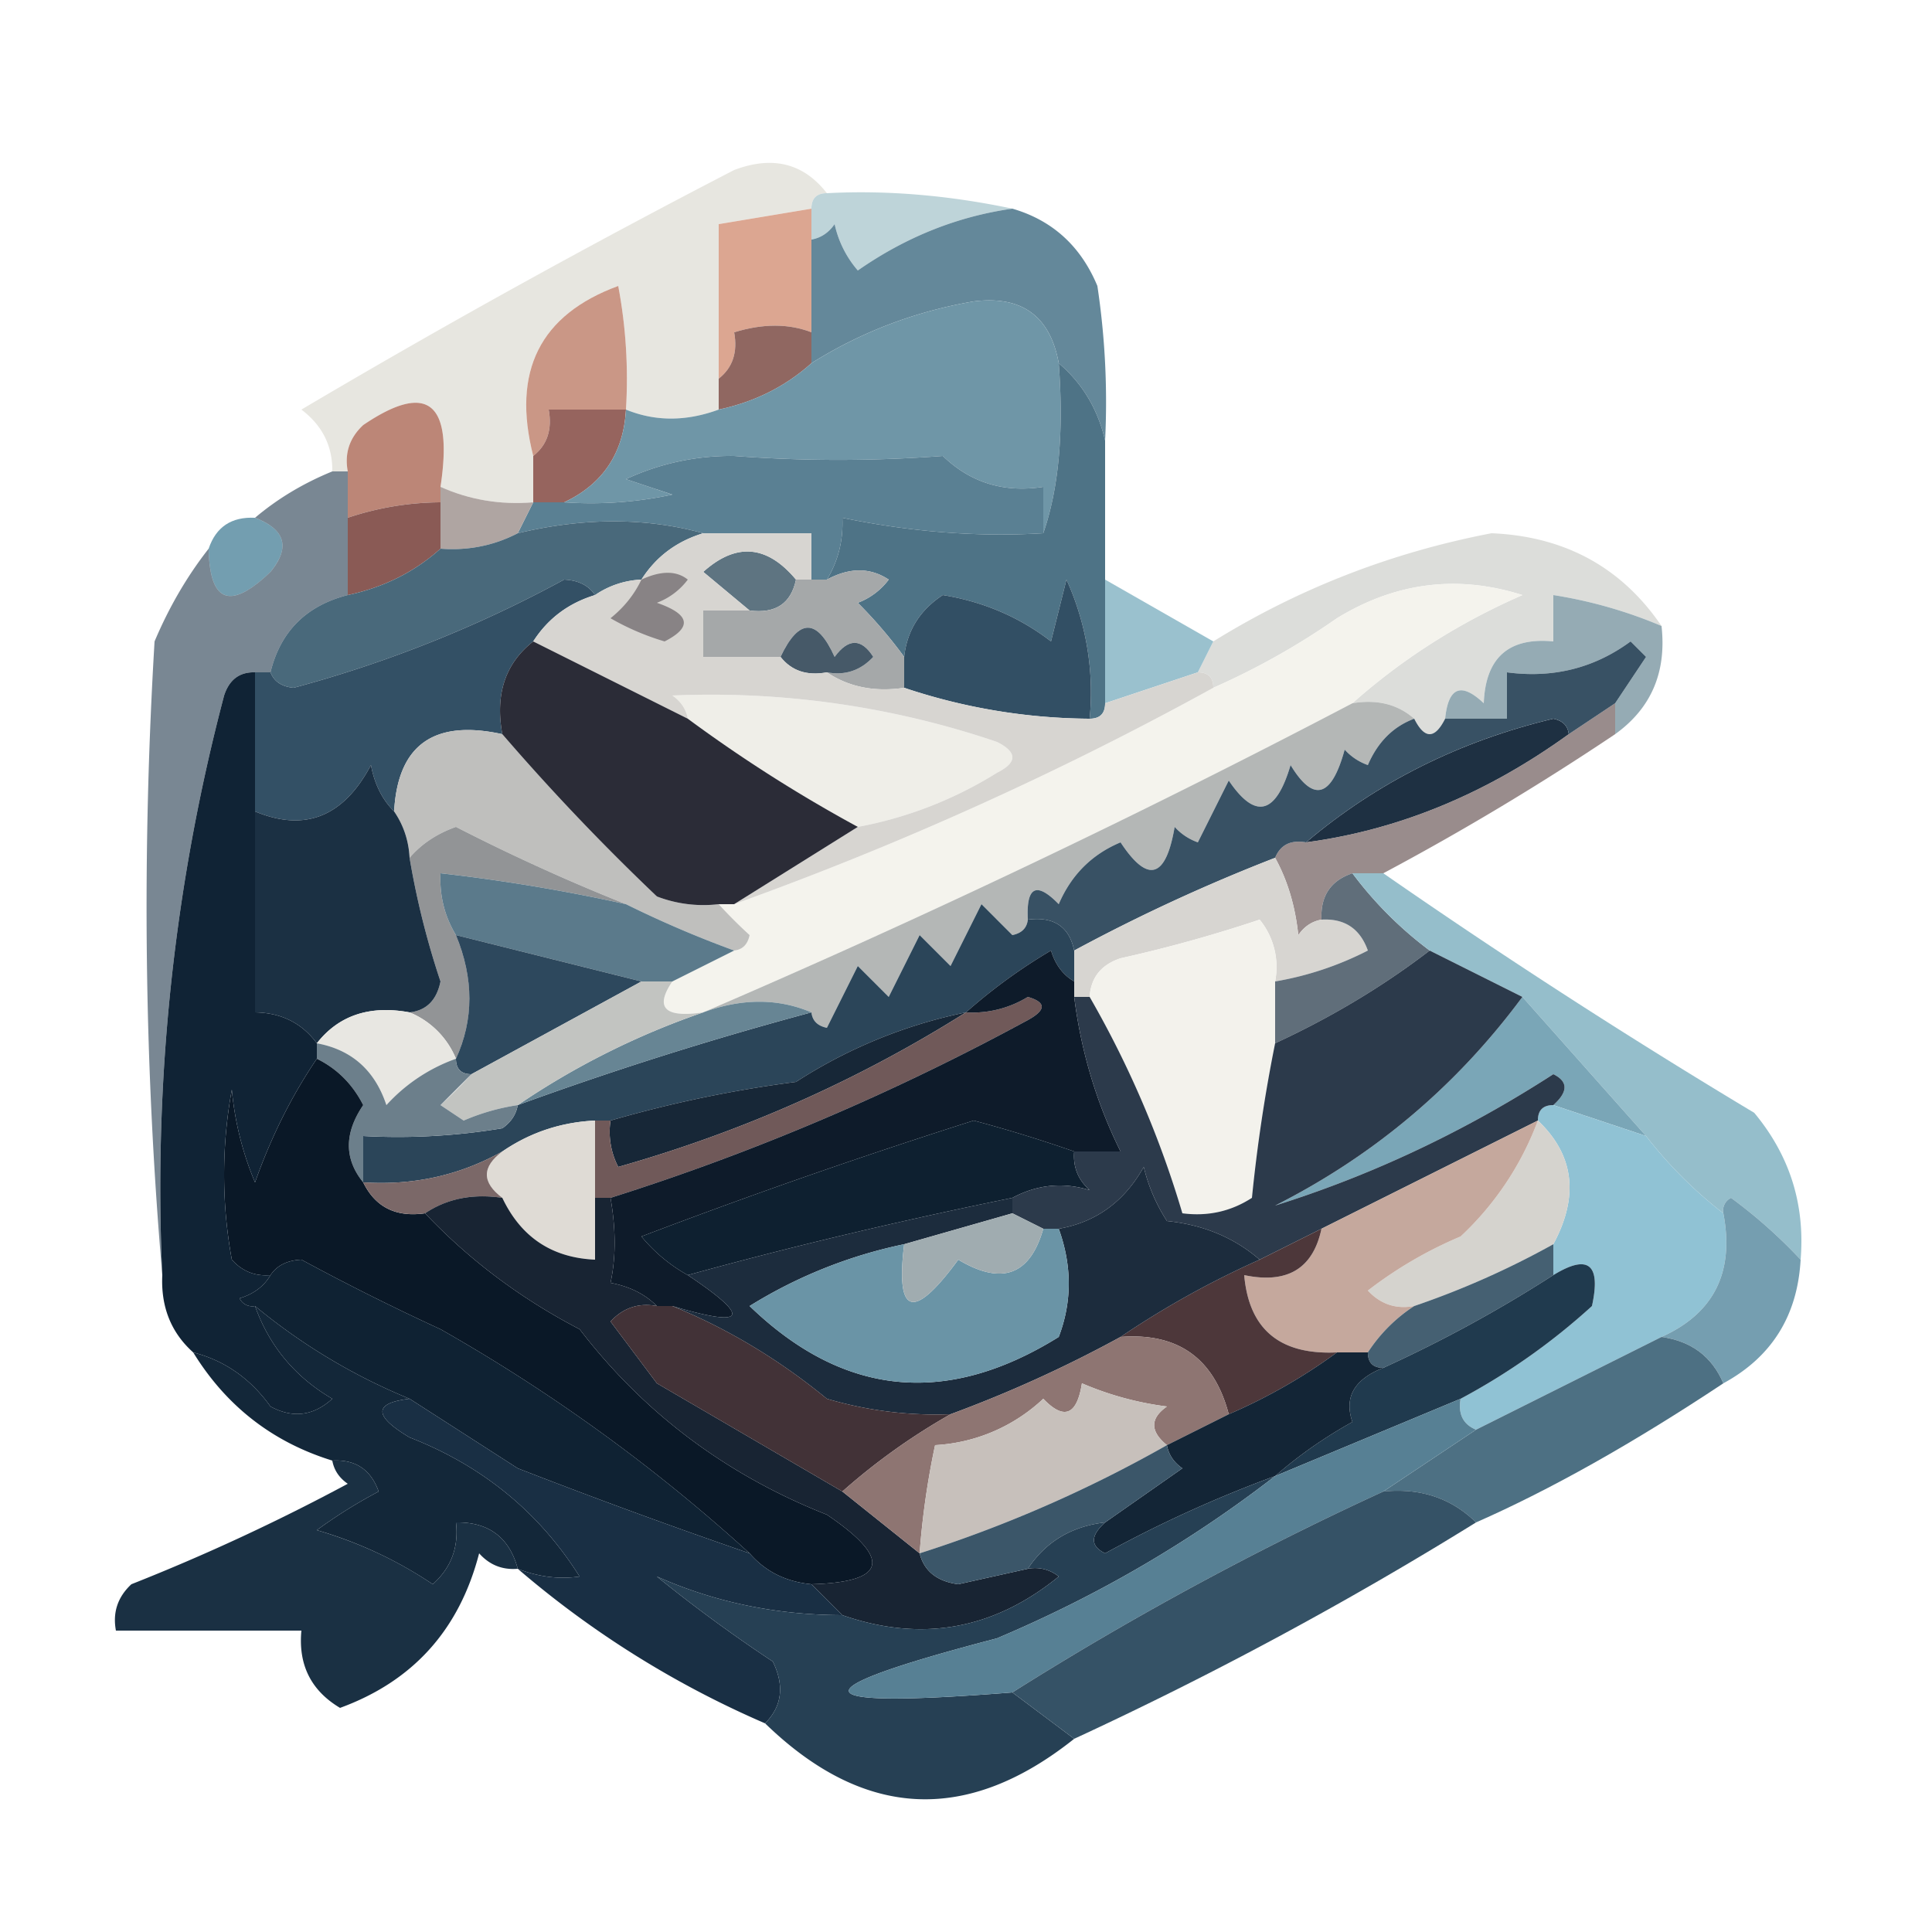 <svg xmlns="http://www.w3.org/2000/svg" width="125" height="125" fill-rule="evenodd" image-rendering="optimizeQuality" shape-rendering="geometricPrecision"><path fill="#e7e6e0" d="M53.5 12.5q-1 0-1 1l-6 1v12q-3.168 1.162-6 0a32.5 32.5 0 0 0-.5-8q-7.598 2.79-5.5 11v3q-3.181.262-6-1 1.252-8.239-5-4-1.329 1.237-1 3h-1q.03-2.464-2-4a563 563 0 0 1 28-15.5q3.733-1.412 6 1.5"/><path fill="#bed4d9" d="M53.5 12.5q5.772-.308 12 1-5.342.754-10 4a6.8 6.8 0 0 1-1.5-3q-.575.834-1.5 1v-2q0-1 1-1"/><path fill="#dca691" d="M52.5 13.5v8q-2.21-.858-5 0 .356 1.937-1 3v-10z"/><path fill="#64889a" d="M65.5 13.5q3.886 1.131 5.5 5a50.4 50.4 0 0 1 .5 10q-.708-3.047-3-5-.834-4.578-5.5-4-5.697.98-10.5 4v-8q.925-.166 1.5-1a6.8 6.8 0 0 0 1.5 3q4.658-3.246 10-4"/><path fill="#906761" d="M52.5 21.5v2q-2.522 2.262-6 3v-2q1.356-1.063 1-3 2.79-.858 5 0"/><path fill="#ca9786" d="M40.5 26.5h-5q.356 1.937-1 3-2.099-8.21 5.5-11 .746 3.97.5 8"/><path fill="#96645e" d="M40.5 26.5q-.236 4.227-4 6h-2v-3q1.356-1.063 1-3z"/><path fill="#6f96a7" d="M68.5 23.5q.504 6.674-1 11v-3q-3.816.594-6.5-2a90 90 0 0 1-13.5 0 16.1 16.1 0 0 0-7 1.5l3 1a25 25 0 0 1-7 .5q3.764-1.773 4-6 2.832 1.162 6 0 3.478-.738 6-3 4.803-3.02 10.5-4 4.666-.578 5.5 4"/><path fill="#5a8093" d="M67.5 34.5q-6.337.381-13-1 .1 2.188-1 4h-1v-3h-7q-5.586-1.533-12 0l1-2h2a25 25 0 0 0 7-.5l-3-1a16.1 16.1 0 0 1 7-1.5q6.737.508 13.5 0 2.684 2.594 6.5 2z"/><path fill="#bc8677" d="M28.5 31.5v1a19.2 19.2 0 0 0-6 1v-3q-.329-1.763 1-3 6.252-4.239 5 4"/><path fill="#afa5a2" d="M28.5 31.5q2.819 1.262 6 1l-1 2q-2.313 1.201-5 1v-4"/><path fill="#739eb0" d="M16.5 33.5q2.95 1.132 1 3.5-3.902 3.747-4-1.5.71-2.11 3-2"/><path fill="#8a5a55" d="M28.5 32.5v3q-2.522 2.262-6 3v-5a19.2 19.2 0 0 1 6-1"/><path fill="#4e7386" d="M68.5 23.5q2.292 1.953 3 5v17q0 1-1 1a17.6 17.6 0 0 0-1.5-9l-1 4q-3.057-2.358-7-3-2.222 1.456-2.5 4a30 30 0 0 0-3-3.5 4.45 4.45 0 0 0 2-1.5q-1.8-1.188-4 0 1.1-1.812 1-4 6.663 1.381 13 1 1.504-4.326 1-11"/><path fill="#5e7481" d="M51.5 37.5q-.481 2.322-3 2l-3-2.5q3.19-2.865 6 .5"/><path fill="#dbdcd8" d="M107.5 40.5a29.8 29.8 0 0 0-7-2v3q-4.332-.42-4.5 4-2.191-2.074-2.5 1-1 2-2 0-1.602-1.401-4-1 4.844-4.31 11-7-6.29-1.995-12 1.5a47.4 47.4 0 0 1-8 4.5q0-1-1-1l1-2q8.277-5.13 18-7 7.113.302 11 6" opacity=".955"/><path fill="#f4f3ed" d="M87.5 45.5a604 604 0 0 1-42 20q-3.74.554-2-2l4-2q.814-.09 1-1a31 31 0 0 1-2-2h1a215 215 0 0 0 31-14 47.4 47.4 0 0 0 8-4.5q5.71-3.495 12-1.5-6.156 2.69-11 7"/><path fill="#a5a8a9" d="M58.5 42.5v2q-2.872.427-5-1 1.762.329 3-1-1.16-1.816-2.5 0-1.71-3.777-3.5 0h-5v-3h3q2.519.322 3-2h2q2.2-1.188 4 0a4.45 4.45 0 0 1-2 1.5 30 30 0 0 1 3 3.5"/><path fill="#49697b" d="M45.5 34.5q-2.596.789-4 3a5.73 5.73 0 0 0-3 1q-.626-.936-2-1a80 80 0 0 1-17.5 7q-1.148-.105-1.5-1 .966-3.966 5-5 3.478-.738 6-3 2.687.201 5-1 6.414-1.533 12 0"/><path fill="#95abb4" d="M107.5 40.5q.501 4.486-3 7v-2l2-3-1-1q-3.527 2.594-8 2v3h-4q.309-3.074 2.5-1 .168-4.42 4.5-4v-3a29.8 29.8 0 0 1 7 2"/><path fill="#465968" d="M53.5 43.5q-1.936.356-3-1 1.79-3.777 3.5 0 1.34-1.816 2.5 0-1.238 1.329-3 1"/><path fill="#9ac1ce" d="m71.5 37.5 7 4-1 2-6 2z"/><path fill="#233b4e" d="M21.5 30.5h1v8q-4.034 1.034-5 5h-1q-1.496-.045-2 1.5a124.7 124.7 0 0 0-4 37.5q-1.741-20.24-.5-41 1.412-3.34 3.5-6 .098 5.247 4 1.5 1.95-2.368-1-3.5 2.198-1.856 5-3" opacity=".606"/><path fill="#335065" d="M38.5 38.5q-2.579.783-4 3-2.712 2.127-2 6-6.647-1.455-7 5-1.152-1.144-1.5-3-2.65 5.016-7.5 3v-9h1q.352.895 1.5 1a80 80 0 0 0 17.5-7q1.374.064 2 1"/><path fill="#efeee8" d="M55.5 53.5a94 94 0 0 1-11-7q-.166-.925-1-1.5a57.6 57.6 0 0 1 21 3q2 1 0 2a25.9 25.9 0 0 1-9 3.5"/><path fill="#324f64" d="M70.5 46.5a38.4 38.4 0 0 1-12-2v-2q.278-2.544 2.5-4 3.943.642 7 3l1-4a17.6 17.6 0 0 1 1.5 9"/><path fill="#d7d5d1" d="M45.5 34.5h7v3h-1q-2.81-3.365-6-.5l3 2.5h-3v3h5q1.064 1.356 3 1 2.128 1.427 5 1a38.4 38.4 0 0 0 12 2q1 0 1-1l6-2q1 0 1 1a215 215 0 0 1-31 14l8-5a25.9 25.9 0 0 0 9-3.5q2-1 0-2a57.6 57.6 0 0 0-21-3q.834.575 1 1.5l-10-5q1.421-2.217 4-3a5.73 5.73 0 0 1 3-1q1.404-2.211 4-3"/><path fill="#888385" d="M41.5 37.5q1.9-.88 3 0a4.45 4.45 0 0 1-2 1.5q3.217 1.115.5 2.5a16.2 16.2 0 0 1-3.5-1.5q1.32-1.062 2-2.5"/><path fill="#1e3042" d="M101.5 47.5q-8.033 5.803-17 7 6.901-5.83 16-8 .91.186 1 1"/><path fill="#b4b7b6" d="M87.5 45.5q2.398-.401 4 1-2.038.76-3 3a3.65 3.65 0 0 1-1.5-1q-1.275 4.669-3.5 1-1.422 4.822-4 1l-2 4a3.65 3.65 0 0 1-1.5-1q-.855 5.016-3.5 1-2.784 1.164-4 4-2.166-2.222-2 1-.09.814-1 1l-2-2-2 4-2-2-2 4-2-2-2 4q-.91-.186-1-1-3.243-1.376-7 0a604 604 0 0 0 42-20"/><path fill="#837374" d="M104.5 45.5v2a173 173 0 0 1-15 9h-2q-2.11.71-2 3-.925.166-1.5 1-.297-2.822-1.5-5 .513-1.258 2-1 8.967-1.197 17-7z" opacity=".824"/><path fill="#bfbfbd" d="M32.5 47.5a147 147 0 0 0 10 10.5 8.4 8.4 0 0 0 4 .5 31 31 0 0 0 2 2q-.186.91-1 1a70 70 0 0 1-7-3 127 127 0 0 1-11-5q-1.858.663-3 2a5.73 5.73 0 0 0-1-3q.353-6.455 7-5"/><path fill="#2b2c37" d="m34.5 41.5 10 5a94 94 0 0 0 11 7l-8 5h-1a8.4 8.4 0 0 1-4-.5 147 147 0 0 1-10-10.5q-.712-3.873 2-6"/><path fill="#385164" d="m104.5 45.5-3 2q-.09-.814-1-1-9.099 2.17-16 8-1.487-.258-2 1a115 115 0 0 0-13 6q-.481-2.322-3-2-.166-3.222 2-1 1.216-2.836 4-4 2.645 4.016 3.5-1 .621.686 1.5 1l2-4q2.578 3.822 4-1 2.225 3.669 3.5-1 .621.686 1.5 1 .962-2.24 3-3 1 2 2 0h4v-3q4.473.594 8-2l1 1z"/><path fill="#929496" d="M40.5 58.5a116 116 0 0 0-12-2q-.1 2.188 1 4 1.736 4.21 0 8a5.5 5.5 0 0 0-3-3q1.63-.18 2-2a53 53 0 0 1-2-8q1.142-1.337 3-2a127 127 0 0 0 11 5"/><path fill="#1b3043" d="M25.5 52.5q.915 1.337 1 3a53 53 0 0 0 2 8q-.37 1.82-2 2-3.873-.712-6 2-1.451-1.96-4-2v-13q4.85 2.016 7.5-3 .348 1.856 1.5 3"/><path fill="#d7d5d1" d="M82.5 55.5q1.203 2.178 1.5 5 .575-.834 1.5-1 2.243-.128 3 2a20.8 20.8 0 0 1-6 2 4.85 4.85 0 0 0-1-4 90 90 0 0 1-9 2.5q-1.884.625-2 2.5h-1v-3a115 115 0 0 1 13-6"/><path fill="#5b7a8b" d="M40.5 58.5a70 70 0 0 0 7 3l-4 2h-2l-12-3q-1.1-1.812-1-4a116 116 0 0 1 12 2"/><path fill="#f3f2ec" d="M82.5 63.5v4a102 102 0 0 0-1.5 10q-2.034 1.32-4.5 1a64.8 64.8 0 0 0-6-14q.116-1.875 2-2.5a90 90 0 0 0 9-2.5 4.85 4.85 0 0 1 1 4"/><path fill="#606e7a" d="M87.5 56.5a24.6 24.6 0 0 0 5 5q-4.528 3.472-10 6v-4a20.8 20.8 0 0 0 6-2q-.757-2.128-3-2-.11-2.29 2-3"/><path fill="#2d485d" d="m29.5 60.5 12 3-11 6q-1 0-1-1 1.736-3.79 0-8"/><path fill="#2b4559" d="M66.5 59.5q2.519-.322 3 2v2q-1.083-.626-1.5-2a35.5 35.5 0 0 0-5.5 4 32.1 32.1 0 0 0-11 4.5 80 80 0 0 0-12 2.5h-1q-3.305.156-6 2-4.122 2.316-9 2v-3a41 41 0 0 0 9-.5q.834-.575 1-1.5a227 227 0 0 1 19-6q.09.814 1 1l2-4 2 2 2-4 2 2 2-4 2 2q.91-.186 1-1"/><path fill="#e8e7e2" d="M26.5 65.5a5.5 5.5 0 0 1 3 3 11.1 11.1 0 0 0-4.5 3q-1.12-3.376-4.5-4 2.127-2.712 6-2"/><path fill="#172737" d="M62.5 65.5q-10.425 6.57-22.5 10a4.93 4.93 0 0 1-.5-3 80 80 0 0 1 12-2.5 32.1 32.1 0 0 1 11-4.5"/><path fill="#705959" d="M39.5 77.5h-1v-5h1a4.93 4.93 0 0 0 .5 3q12.075-3.43 22.5-10a6.84 6.84 0 0 0 4-1q1.794.519 0 1.5-13.065 7.095-27 11.5"/><path fill="#95becb" d="M87.5 56.5h2a430 430 0 0 0 24 15.5q3.442 4.136 3 9.5a32.6 32.6 0 0 0-4.5-4 .91.91 0 0 0-.5 1 28 28 0 0 1-5-5l-8-9-6-3a24.6 24.6 0 0 1-5-5"/><path fill="#678594" d="M52.5 65.5a227 227 0 0 0-19 6 50.5 50.5 0 0 1 12-6q3.757-1.376 7 0"/><path fill="#7aa6b7" d="m98.5 64.5 8 9-6-2q1.445-1.296 0-2-8.58 5.544-18 8.5 9.606-4.857 16-13.5"/><path fill="#c2c4c1" d="M41.5 63.5h2q-1.74 2.554 2 2a50.5 50.5 0 0 0-12 6 14 14 0 0 0-3.5 1l-1.5-1a31 31 0 0 0 2-2z"/><path fill="#0e1b2a" d="M69.5 63.5v1q.673 5.322 3 10h-3a91 91 0 0 0-6.5-2A408 408 0 0 0 41.5 80a10.5 10.5 0 0 0 3 2.5q6.212 4.15-1 2h-1q-1.144-1.152-3-1.5.531-2.439 0-5.5 13.935-4.405 27-11.5 1.794-.981 0-1.5a6.84 6.84 0 0 1-4 1 35.5 35.5 0 0 1 5.5-4q.417 1.374 1.5 2"/><path fill="#6c7f8b" d="M20.5 68.5v-1q3.38.624 4.5 4a11.1 11.1 0 0 1 4.5-3q0 1 1 1l-2 2 1.5 1a14 14 0 0 1 3.5-1q-.166.925-1 1.5a41 41 0 0 1-9 .5v3q-1.852-2.276 0-5-1.032-2.032-3-3"/><path fill="#0a1827" d="M20.5 68.5q1.968.968 3 3-1.852 2.724 0 5 1.18 2.406 4 2 4.31 4.543 10 7.5 6.253 8.148 16 12 6.335 4.292-1 4.5-2.48-.24-4-2a111.3 111.3 0 0 0-20-14.5 156 156 0 0 1-9-4.5q-1.374.064-2 1-1.494.128-2.5-1a30.5 30.5 0 0 1 0-11 20.2 20.2 0 0 0 1.5 6q1.564-4.416 4-8"/><path fill="#0e2030" d="M69.5 74.5q-.128 1.494 1 2.5-2.591-.789-5 .5-11.08 2.26-21 5a10.5 10.5 0 0 1-3-2.5A408 408 0 0 1 63 72.5a91 91 0 0 1 6.5 2"/><path fill="#90c2d4" d="M99.5 72.5q0-1 1-1l6 2a28 28 0 0 0 5 5q1.09 5.71-4 8l-12 6q-1.257-.513-1-2a41.9 41.9 0 0 0 8.5-6q.89-4.079-2.5-2v-2q2.516-4.673-1-8"/><path fill="#dfdbd5" d="M38.5 72.5v9q-4.188-.184-6-4-2-1.5 0-3 2.695-1.844 6-2"/><path fill="#7b6868" d="M32.5 74.5q-2 1.5 0 3-2.872-.426-5 1-2.82.406-4-2 4.878.316 9-2"/><path fill="#2c3a4b" d="m92.5 61.5 6 3q-6.394 8.643-16 13.5 9.42-2.956 18-8.5 1.445.704 0 2-1 0-1 1l-14 7-4 2q-2.472-2.14-6-2.5a11.4 11.4 0 0 1-1.5-3.5q-1.885 3.369-5.5 4h-1l-2-1v-1q2.409-1.289 5-.5-1.128-1.006-1-2.5h3q-2.327-4.678-3-10h1a64.8 64.8 0 0 1 6 14q2.466.32 4.5-1a102 102 0 0 1 1.5-10q5.472-2.528 10-6"/><path fill="#d5d3ce" d="M99.5 72.5q3.516 3.327 1 8a55 55 0 0 1-9 4q-1.762.329-3-1a26.9 26.9 0 0 1 6-3.5 19.6 19.6 0 0 0 5-7.5"/><path fill="#0f2233" d="M48.5 100.5a409 409 0 0 1-15-5.5l-7-4.5a38.6 38.6 0 0 1-10-6 .91.91 0 0 1-1-.5q1.374-.417 2-1.5.626-.936 2-1a156 156 0 0 0 9 4.5 111.3 111.3 0 0 1 20 14.5"/><path fill="#c5a89d" d="M99.5 72.5a19.6 19.6 0 0 1-5 7.5 26.9 26.9 0 0 0-6 3.5q1.238 1.329 3 1a10.2 10.2 0 0 0-3 3h-2q-5.538.264-6-5 4.178.876 5-3z"/><path fill="#759eb0" d="M116.5 81.5q-.302 5.445-5 8-1.105-2.594-4-3 5.09-2.29 4-8a.91.91 0 0 1 .5-1 32.6 32.6 0 0 1 4.5 4"/><path fill="#456072" d="M100.5 80.5v2a87 87 0 0 1-11 6q-1 0-1-1a10.2 10.2 0 0 1 3-3 55 55 0 0 0 9-4"/><path fill="#102335" d="M16.5 43.5v22q2.549.04 4 2v1q-2.436 3.584-4 8a20.2 20.2 0 0 1-1.5-6 30.5 30.5 0 0 0 0 11q1.006 1.128 2.5 1-.626 1.083-2 1.5a.91.91 0 0 0 1 .5q1.39 3.892 5 6-1.834 1.671-4 .5-1.934-2.703-5-3.5-2.147-1.92-2-5a124.7 124.7 0 0 1 4-37.5q.504-1.545 2-1.5"/><path fill="#4d373a" d="M85.5 79.5q-.822 3.876-5 3 .462 5.264 6 5a35.7 35.7 0 0 1-7 4q-1.427-5.43-7-5a59 59 0 0 1 9-5z"/><path fill="#203a4e" d="m94.5 90.5-12 5a29 29 0 0 1 5-3.5q-.823-2.394 2-3.5a87 87 0 0 0 11-6q3.39-2.079 2.5 2a41.9 41.9 0 0 1-8.5 6"/><path fill="#182433" d="M27.5 78.5q2.128-1.426 5-1 1.812 3.816 6 4v-4h1q.531 3.061 0 5.5 1.856.348 3 1.5-1.762-.329-3 1l3 4 12 7 5 4q.436 1.724 2.5 2l4.5-1a2.43 2.43 0 0 1 2 .5q-6.332 5.165-14 2.5l-2-2q7.335-.208 1-4.5-9.747-3.852-16-12-5.69-2.957-10-7.5"/><path fill="#1c2c3d" d="M81.5 81.5a59 59 0 0 0-9 5 82 82 0 0 1-11 5 24.8 24.8 0 0 1-8-1q-4.659-3.819-10-6 7.212 2.15 1-2 9.92-2.74 21-5v1l-7 2a30.8 30.8 0 0 0-10 4q9.1 8.788 20 2 1.296-3.407 0-7 3.615-.631 5.5-4a11.3 11.3 0 0 0 1.5 3.5q3.528.36 6 2.5"/><path fill="#6a94a6" d="M67.5 79.5h1q1.296 3.593 0 7-10.9 6.788-20-2a30.8 30.8 0 0 1 10-4q-.849 6.937 3.5 1 4.216 2.52 5.5-2"/><path fill="#a0acb0" d="m65.5 78.5 2 1q-1.284 4.52-5.5 2-4.349 5.937-3.5-1z"/><path fill="#132739" d="M16.5 84.5a38.6 38.6 0 0 0 10 6q-3.513.412 0 2.5 7.074 2.76 11 9-1.979.292-4-.5-.822-3.048-4-3 .282 2.405-1.5 4a26.8 26.8 0 0 0-7.5-3.5 32 32 0 0 1 4-2.5q-.758-2.127-3-2-5.794-1.79-9-7 3.066.797 5 3.5 2.166 1.171 4-.5-3.61-2.108-5-6"/><path fill="#423237" d="M42.5 84.5h1q5.341 2.181 10 6a24.8 24.8 0 0 0 8 1 41 41 0 0 0-7 5l-12-7-3-4q1.238-1.329 3-1"/><path fill="#4d7083" d="M107.5 86.5q2.895.406 4 3-8.76 5.814-16 9-2.403-2.361-6-2l6-4z"/><path fill="#8e7572" d="M72.5 86.5q5.573-.43 7 5l-4 2q-1.647-1.345 0-2.5a20.4 20.4 0 0 1-5.5-1.5q-.486 3.103-2.5 1a11.1 11.1 0 0 1-7 3 52 52 0 0 0-1 7l-5-4a41 41 0 0 1 7-5 82 82 0 0 0 11-5"/><path fill="#132536" d="M86.5 87.5h2q0 1 1 1-2.823 1.106-2 3.5a29 29 0 0 0-5 3.5 81 81 0 0 0-11 5q-1.444-.704 0-2l5-3.5q-.834-.575-1-1.5l4-2a35.7 35.7 0 0 0 7-4"/><path fill="#c7c0bb" d="M75.5 93.5a84.4 84.4 0 0 1-16 7 52 52 0 0 1 1-7 11.1 11.1 0 0 0 7-3q2.014 2.103 2.5-1a20.4 20.4 0 0 0 5.5 1.5q-1.647 1.155 0 2.5"/><path fill="#3b5669" d="M75.5 93.5q.166.925 1 1.5l-5 3.5q-3.261.375-5 3l-4.5 1q-2.064-.276-2.5-2a84.4 84.4 0 0 0 16-7"/><path fill="#1a3043" d="M21.5 94.5q2.242-.127 3 2a32 32 0 0 0-4 2.5q4.08 1.195 7.5 3.5 1.782-1.595 1.5-4 3.178-.048 4 3-1.494.128-2.5-1-1.917 7.413-9 10-2.814-1.679-2.5-5h-12q-.329-1.762 1-3a133 133 0 0 0 14-6.5q-.834-.575-1-1.5"/><path fill="#192f44" d="m26.5 90.5 7 4.5a409 409 0 0 0 15 5.5q1.52 1.76 4 2l2 2q-6.432-.014-12-2.5a96 96 0 0 0 7.5 5.5q1.147 2.349-.5 4a62.6 62.6 0 0 1-16-10q2.021.792 4 .5-3.926-6.24-11-9-3.513-2.088 0-2.5"/><path fill="#264054" d="M82.5 95.5q-8.216 6.366-18 10.5-19.647 5.13 1 3.5l4 3q-10.416 8.299-20-1 1.647-1.651.5-4a96 96 0 0 1-7.5-5.5q5.568 2.486 12 2.5 7.668 2.665 14-2.5a2.43 2.43 0 0 0-2-.5q1.739-2.625 5-3-1.444 1.296 0 2a81 81 0 0 1 11-5"/><path fill="#578094" d="M94.5 90.5q-.257 1.487 1 2l-6 4a207 207 0 0 0-24 13q-20.647 1.63-1-3.5 9.784-4.134 18-10.5z"/><path fill="#355266" d="M89.5 96.5q3.597-.361 6 2a243 243 0 0 1-26 14l-4-3a207 207 0 0 1 24-13"/></svg>